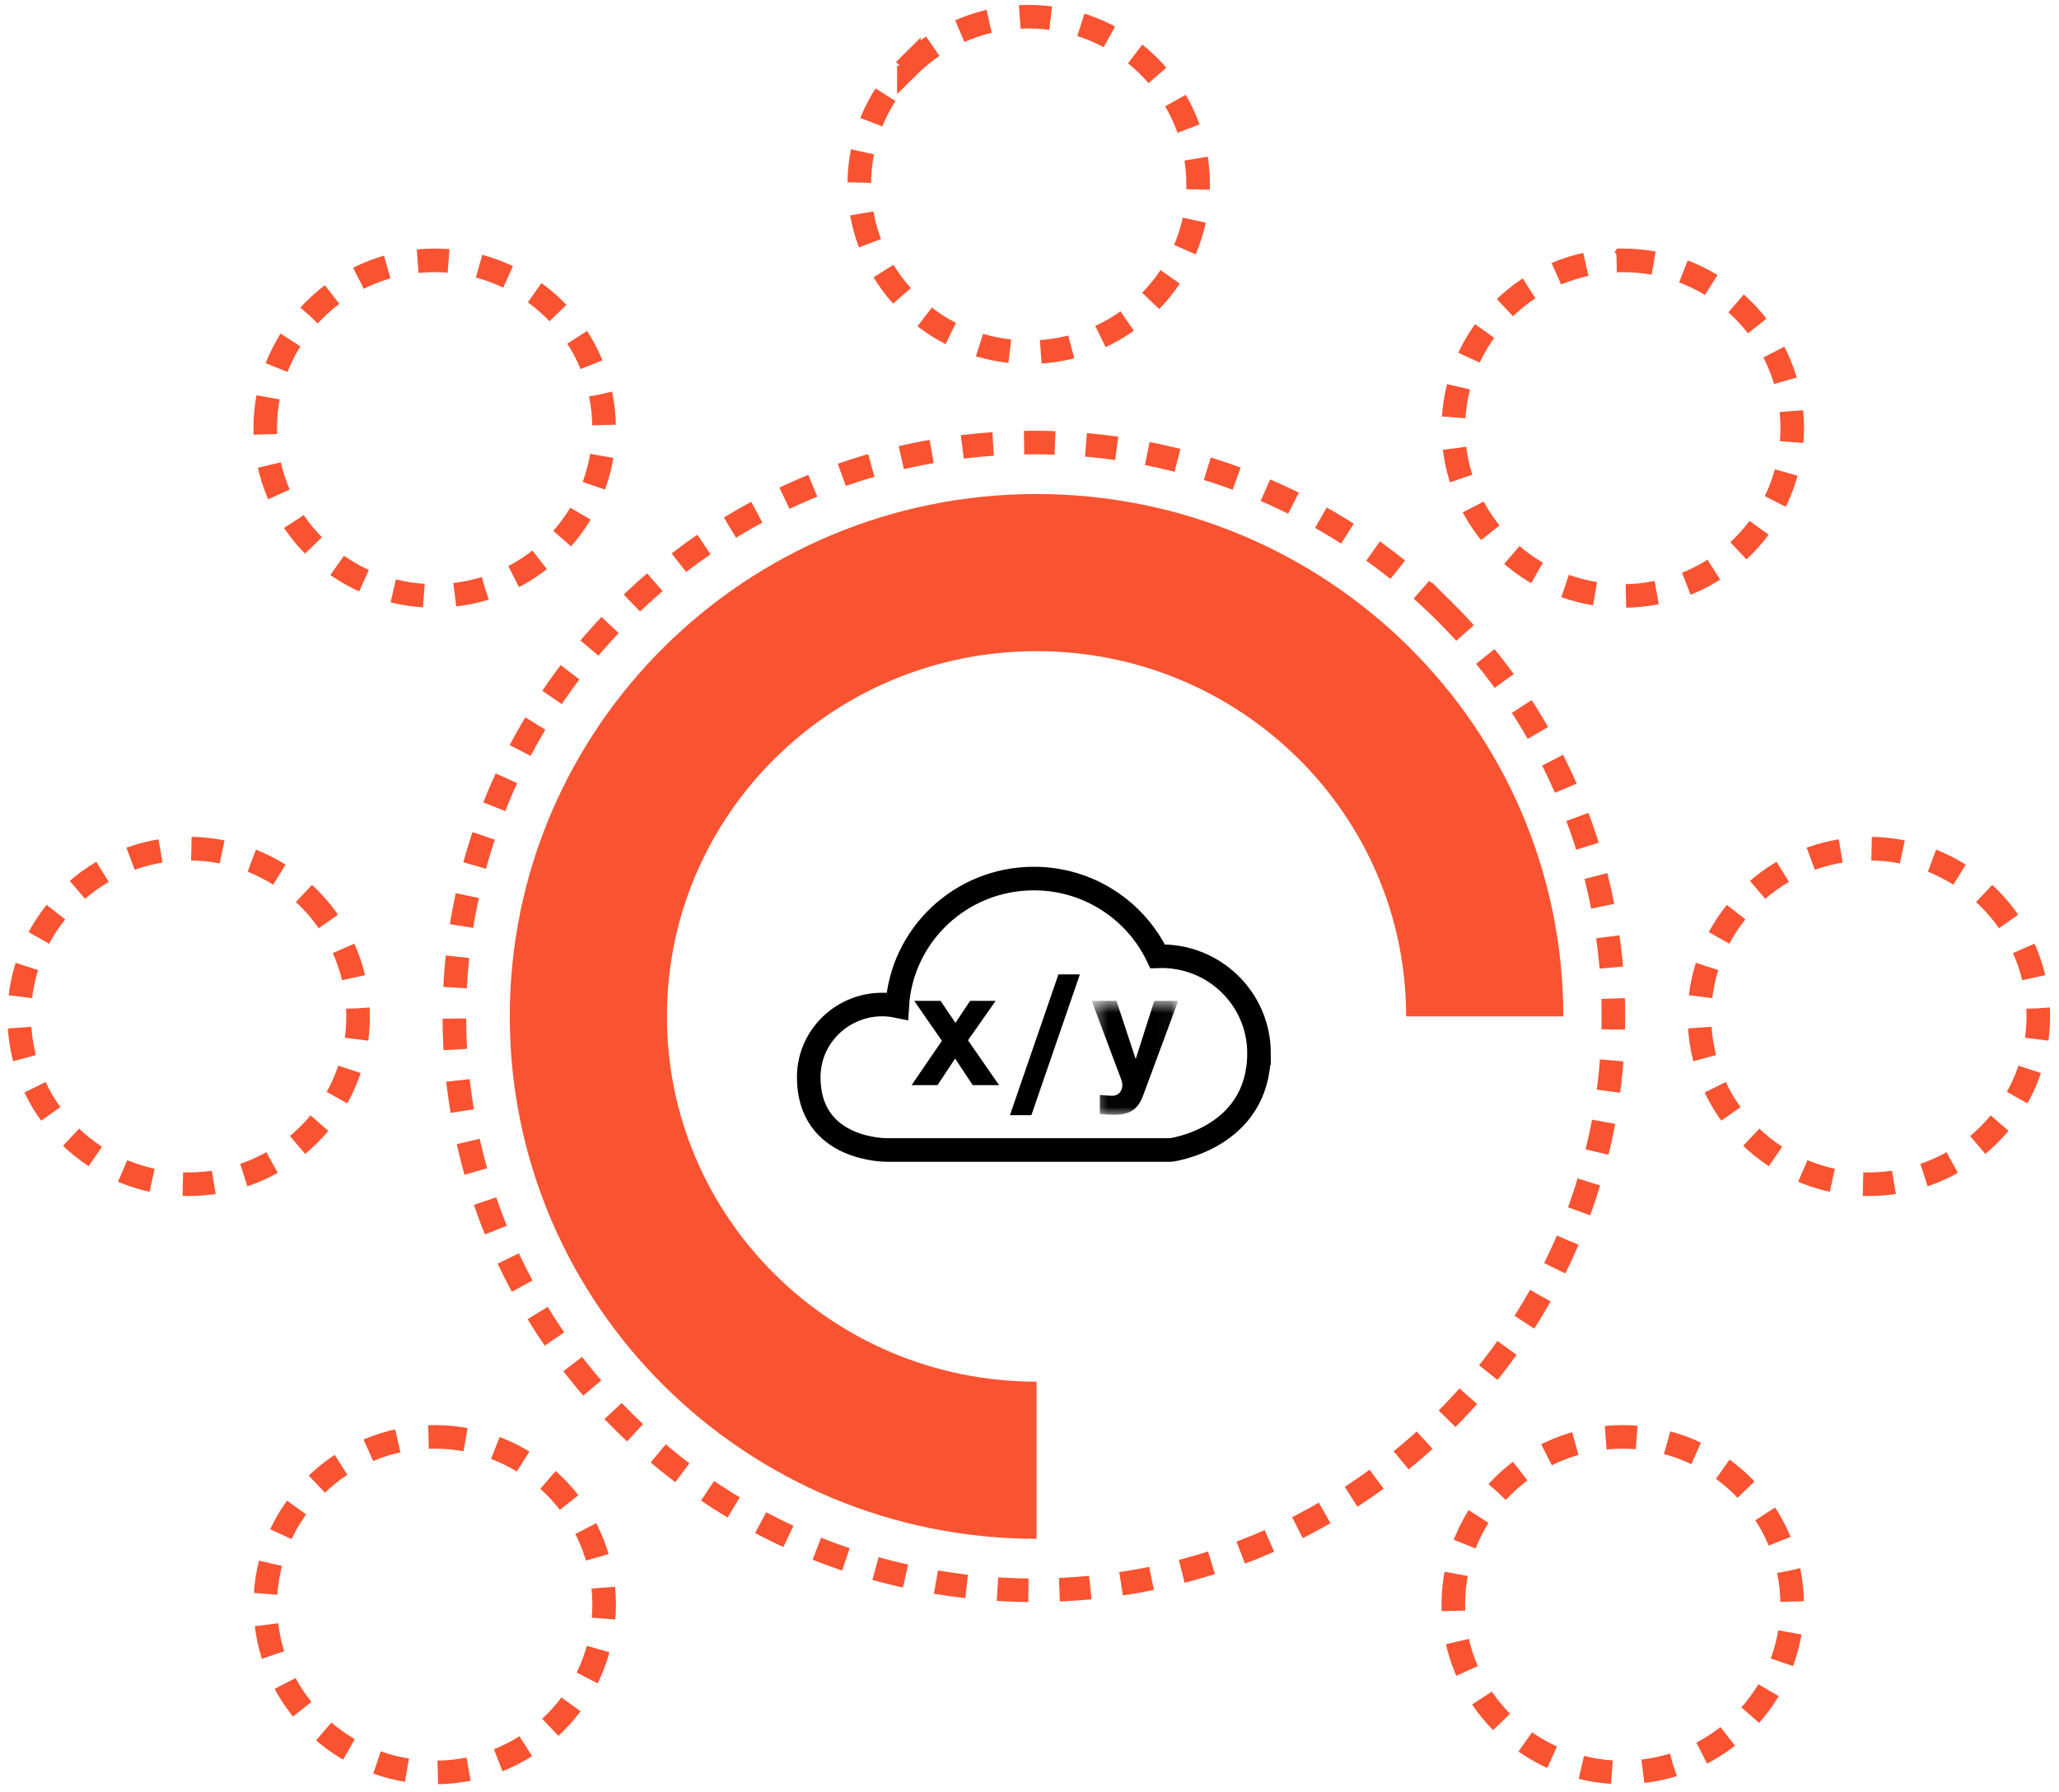 <svg height="114" viewBox="0 0 131 114" width="131" xmlns="http://www.w3.org/2000/svg" xmlns:xlink="http://www.w3.org/1999/xlink"><mask id="a" fill="#fff"><path d="m.458.729h5.503v7.247h-5.503z" fill="#fff" fill-rule="evenodd"/></mask><g fill="none" fill-rule="evenodd"><g transform="translate(1 1)"><path d="m79.102 66.004c0-3.45-2.877-6.289-6.452-6.157-1.397-2.92-4.393-4.945-7.872-4.945-4.64 0-8.422 3.59-8.692 8.115-2.906-.6-5.632 1.592-5.632 4.528 0 4.7 4.983 4.627 4.983 4.627h18.06s5.605-.724 5.605-6.168z" stroke="#000" stroke-width="1.5"/><g stroke="#fa5331"><path d="m90.85 37.852c14.4 14.26 14.4 37.38 0 51.641-14.399 14.26-37.744 14.26-52.143 0s-14.399-37.38 0-51.64c14.399-14.261 37.744-14.261 52.143 0zm-72.224 18.272c4.21 4.169 4.21 10.929 0 15.098-4.21 4.17-11.036 4.17-15.246 0-4.21-4.17-4.21-10.929 0-15.098 4.21-4.17 11.036-4.17 15.246 0zm106.899 0c4.21 4.169 4.21 10.929 0 15.098-4.21 4.17-11.035 4.17-15.245 0s-4.21-10.929 0-15.098c4.21-4.17 11.035-4.17 15.245 0zm-98.867 34.303c5.954 0 10.78 4.78 10.78 10.676s-4.826 10.676-10.78 10.676c-5.953 0-10.78-4.78-10.78-10.676s4.827-10.676 10.78-10.676zm75.59-74.861c5.953 0 10.78 4.78 10.78 10.676s-4.828 10.678-10.781 10.678c-5.954 0-10.78-4.78-10.78-10.677 0-5.896 4.826-10.676 10.78-10.676zm-45.422-12.376c4.21-4.17 11.036-4.17 15.246 0 4.21 4.168 4.21 10.928 0 15.097-4.21 4.17-11.036 4.17-15.246 0-4.21-4.169-4.21-10.929 0-15.098zm34.638 97.913c0-5.896 4.826-10.676 10.78-10.676 5.953 0 10.78 4.78 10.78 10.676s-4.827 10.676-10.78 10.676c-5.954 0-10.78-4.78-10.78-10.676zm-75.59-74.861c0-5.896 4.826-10.676 10.78-10.676s10.78 4.78 10.78 10.676-4.826 10.676-10.78 10.676-10.78-4.78-10.78-10.676z" stroke-dasharray="1.971 1.971" stroke-width="1.5"/><path d="m64.948 91.913c-15.749 0-28.515-12.644-28.515-28.24 0-15.597 12.766-28.24 28.515-28.24 15.748 0 28.515 12.643 28.515 28.24" stroke-width="10"/></g></g><g fill="#000"><path d="m9.341 0-3.085 8.956h1.364l3.085-8.956zm-5.62 1.685-.933 1.4-.943-1.4h-1.679l1.761 2.54-1.927 2.82h1.647l1.12-1.69 1.119 1.69h1.678l-1.978-2.852 1.76-2.508z" transform="translate(58 62)"/><path d="m3.723 6.763c-.32.86-.829 1.213-1.845 1.213-.3 0-.6-.021-.9-.052v-1.213c.278.021.57.063.86.052.507-.052.672-.58.507-1.006l-1.887-5.028h1.576l1.212 3.67h.021l1.171-3.67h1.523z" mask="url(#a)" transform="translate(69 62.956)"/></g></g></svg>